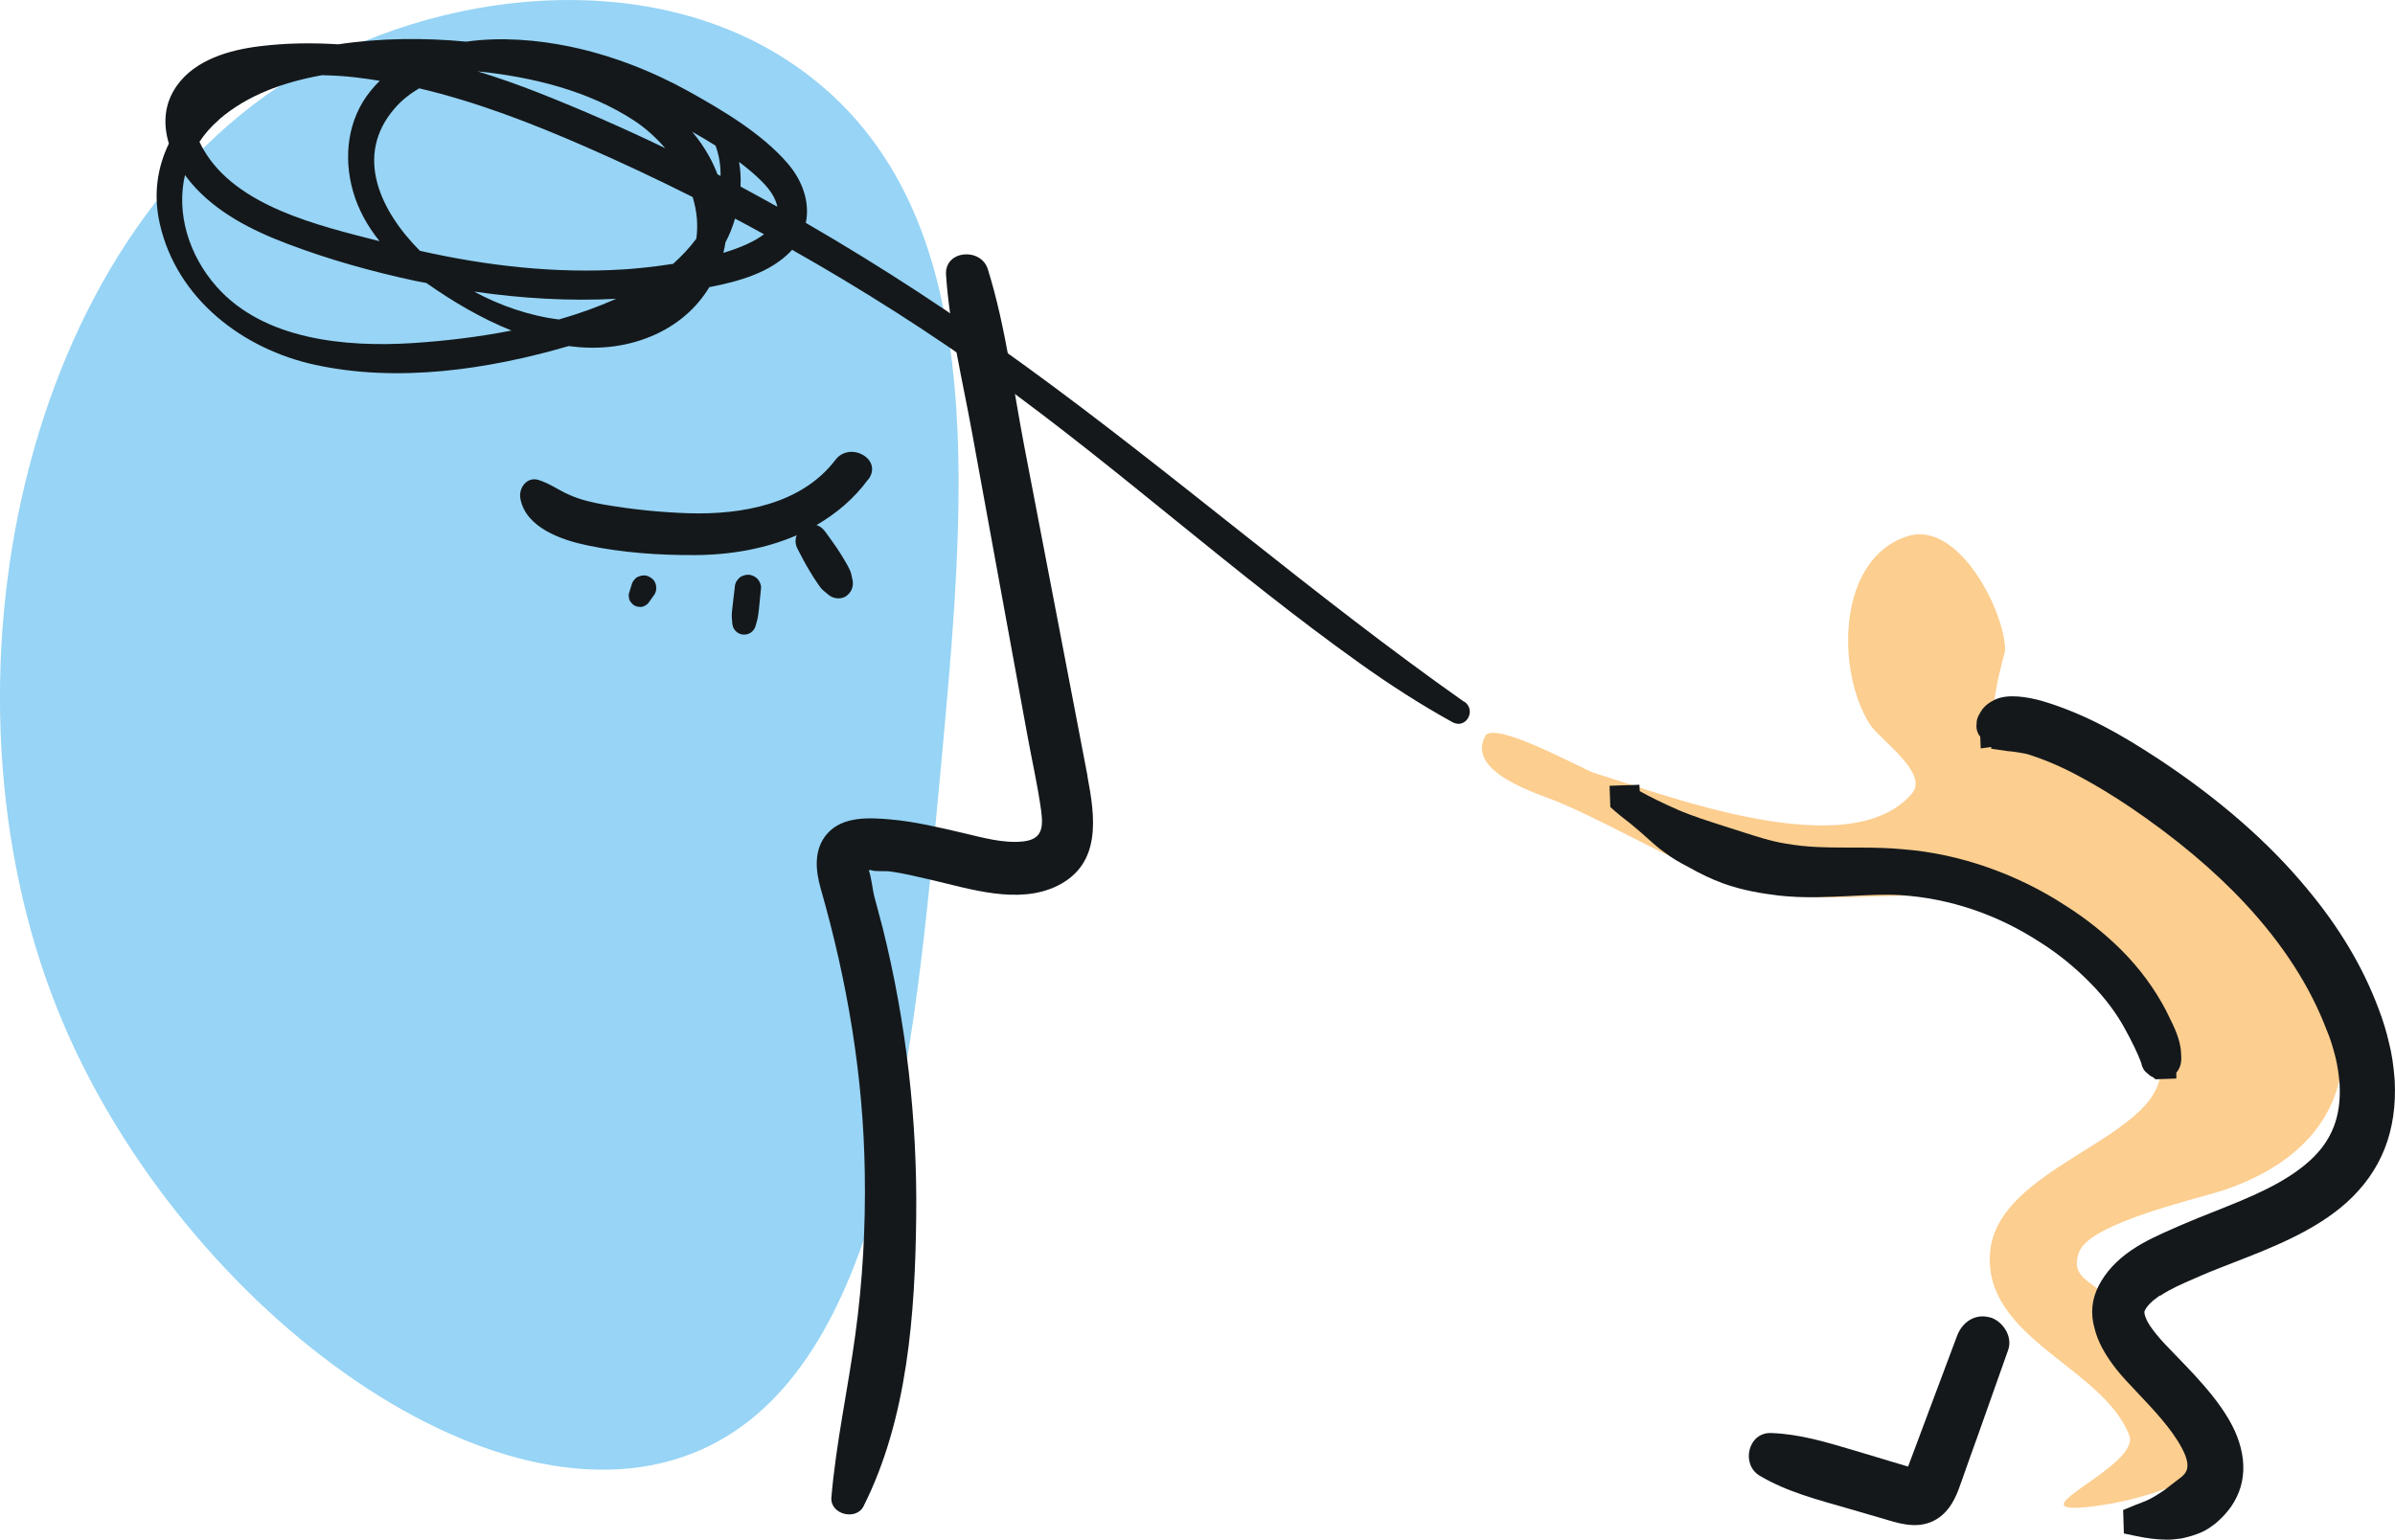<?xml version="1.0" encoding="UTF-8"?>
<svg xmlns="http://www.w3.org/2000/svg" id="Capa_2" data-name="Capa 2" viewBox="0 0 162.1 104.24">
  <defs>
    <style>
      .cls-1 {
        fill: #97d4f5;
      }

      .cls-1, .cls-2 {
        fill-rule: evenodd;
      }

      .cls-3 {
        fill: #14181b;
      }

      .cls-2 {
        fill: #fcce8f;
      }
    </style>
  </defs>
  <g id="ilustración">
    <path class="cls-1" d="m56.05,6.19c10.97,9.84,9.31,27.73,7.56,46.52-1.75,18.79-3.71,39.89-16.13,45.43-14.08,6.28-35.68-10.06-43.6-29.83C-4.87,46.44,1.38,15.95,20.52,4.83c10.12-5.89,25.71-7.44,35.53,1.37Z"></path>
    <path class="cls-3" d="m73.61,52.56c-.68-3.55-1.36-7.1-2.04-10.65-.74-3.87-1.49-7.75-2.23-11.62-.77-4-1.27-8.18-2.48-12.06-.46-1.49-2.94-1.31-2.83.38.24,3.56,1.11,7.11,1.75,10.62.62,3.4,1.24,6.79,1.86,10.19l1.91,10.44c.3,1.65.68,3.31.91,4.97.16,1.19.1,2-1.23,2.14-1.34.14-2.74-.27-4.03-.57-1.63-.38-3.25-.77-4.92-.92-1.44-.13-3.24-.23-4.29.96-.93,1.06-.8,2.47-.44,3.73,1.8,6.28,2.88,12.67,2.98,19.21.06,3.67-.14,7.34-.64,10.98-.5,3.69-1.3,7.3-1.62,11.02-.1,1.15,1.68,1.6,2.18.59,2.98-5.93,3.49-13.05,3.56-19.6.08-6.57-.68-13.17-2.27-19.55-.19-.74-.39-1.48-.59-2.22-.08-.31-.17-1.2-.35-1.68.04,0,.06,0,.11-.02.34.13.96.05,1.33.1.9.12,1.78.34,2.66.54,2.7.62,6.02,1.75,8.69.42,2.98-1.49,2.53-4.66,2.01-7.4Z"></path>
    <g>
      <path class="cls-3" d="m58.78,32.45c.99-1.36-1.25-2.61-2.24-1.31-2.28,3-6.34,3.71-9.88,3.61-1.93-.06-3.89-.26-5.79-.59-.79-.14-1.57-.32-2.3-.64-.74-.32-1.33-.77-2.1-1.02-.8-.26-1.38.53-1.25,1.25.36,1.99,2.82,2.82,4.56,3.18,2.35.49,4.88.67,7.28.65,2.37-.01,4.74-.42,6.86-1.34-.11.29-.1.61.06.92.27.52.53,1.03.84,1.53.15.25.3.5.47.74.12.17.24.37.39.51.11.1.23.19.35.29.17.15.34.24.57.27.21.03.45,0,.64-.12.38-.25.56-.68.46-1.13-.03-.15-.06-.29-.1-.44-.06-.21-.17-.4-.27-.59-.14-.26-.3-.5-.45-.75-.31-.5-.66-.96-1-1.44-.17-.23-.35-.4-.62-.48,1.34-.78,2.55-1.79,3.52-3.12Z"></path>
      <path class="cls-3" d="m50.62,38.91c-.23.01-.47.09-.63.26-.05.06-.09.12-.14.18-.08.14-.12.29-.12.45-.05.4-.1.79-.14,1.19-.02.19-.05.39-.06.58-.01.2.02.41.03.6.02.4.29.73.7.79.39.05.77-.19.88-.58.07-.26.15-.5.18-.77.03-.2.05-.4.07-.6l.12-1.21c.02-.21-.11-.48-.26-.63-.15-.15-.41-.27-.63-.26Z"></path>
      <path class="cls-3" d="m44.17,39.21c-.08-.08-.17-.14-.27-.18-.1-.05-.21-.08-.33-.07-.12,0-.23.02-.33.07-.11.03-.2.09-.27.18-.11.11-.18.23-.22.38l-.17.55c-.03.1-.04.2-.01.3,0,.1.03.19.09.28.04.05.08.1.12.15.07.07.15.13.24.16.06.03.12.05.19.05.1.02.2.02.3-.01.06-.03.12-.05.18-.08.11-.07.2-.16.27-.27.11-.16.23-.32.34-.48.08-.13.12-.28.12-.43-.01-.08-.02-.15-.03-.23-.04-.14-.11-.27-.22-.38Z"></path>
    </g>
    <path class="cls-3" d="m99.09,47.51c-10.19-7.18-19.57-15.38-29.64-22.7-4.78-3.47-9.76-6.74-14.91-9.72.29-1.39-.22-2.86-1.24-4.04-1.75-2.02-4.38-3.58-6.7-4.87-2.51-1.39-5.27-2.46-8.09-3.04-2.15-.44-4.62-.65-6.95-.32-2.85-.27-5.8-.25-8.66.18-1.77-.11-3.55-.09-5.32.13-2.05.25-4.38.91-5.63,2.7-.86,1.23-.91,2.6-.52,3.89-.78,1.61-1.07,3.45-.61,5.45,1.15,5.06,5.61,8.47,10.51,9.53,5.6,1.22,11.7.32,17.16-1.27,1.87.25,3.75.1,5.58-.66,1.76-.73,3.08-1.91,3.94-3.33,2.02-.39,4.17-.99,5.56-2.48.02-.02.02-.04.04-.05,4.75,2.69,9.37,5.62,13.79,8.82,8.43,6.09,16.14,13.12,24.61,19.16,2.03,1.45,4.1,2.79,6.29,4,.92.51,1.65-.8.81-1.39ZM52.6,13.99c-.82-.46-1.65-.91-2.48-1.36.03-.57,0-1.13-.1-1.67.54.41,1.05.83,1.52,1.3.65.64.97,1.22,1.07,1.73ZM14.84,8.08c1.91-1.65,4.39-2.53,6.96-2.99.91.02,1.68.08,2.19.14.57.06,1.14.15,1.71.24-.22.22-.43.45-.63.7-1.54,1.9-1.84,4.45-1.18,6.77.36,1.27,1,2.39,1.8,3.39-4.1-1.05-9.71-2.34-11.93-6.23-.1-.17-.18-.34-.26-.5.36-.54.79-1.04,1.33-1.5Zm30.18,1.95c-2.84-1.37-5.72-2.63-8.64-3.78-1.33-.52-2.69-1-4.06-1.42,3.74.38,7.53,1.33,10.58,3.32.78.51,1.5,1.16,2.13,1.89Zm-7.19,11.6c-2.02-.25-4.03-.96-5.74-1.89,3.19.46,6.41.66,9.62.49-1.25.55-2.55,1.02-3.88,1.4Zm7.75-3.77c-1.45.23-2.73.34-3.38.38-4.63.29-9.26-.24-13.78-1.26-2.65-2.66-4.49-6.43-1.71-9.64.48-.56,1.05-1,1.66-1.36,3.87.91,7.64,2.37,11.25,3.95,2.45,1.07,4.87,2.21,7.26,3.41.29.93.38,1.89.25,2.82-.46.62-1,1.19-1.57,1.7Zm2.98-6.06c-.16-.41-.34-.82-.56-1.21-.33-.6-.72-1.16-1.15-1.67.53.3,1.06.61,1.58.94.25.68.35,1.37.34,2.05-.07-.04-.14-.07-.21-.11Zm-20.66,11.43c-4.51.28-10.03-.21-13.23-3.81-1.91-2.15-2.75-5-2.15-7.57.14.19.28.38.43.55,1.7,1.99,4.1,3.2,6.51,4.11,2.81,1.07,5.73,1.88,8.66,2.51.25.05.49.09.74.14,1.73,1.22,3.69,2.39,5.76,3.22-2.25.44-4.52.71-6.72.85Zm21.06-6.12c.06-.23.1-.46.14-.7.27-.5.48-1.04.65-1.61.66.35,1.31.7,1.96,1.06-.68.52-1.66.93-2.75,1.26Z"></path>
    <path class="cls-2" d="m135.35,49.33c.15.05,10.29,4.07,12.11,5.19,4.92,3.01,9.58,6.9,10.85,13.27,1.49,7.31-2.62,10.99-7.69,12.75-1.76.6-9.13,2.22-9.9,4.22-.61,1.65.71,1.93,1.72,2.88,4.34,4.17,13.63,10.17,3.27,13.45-1.44.46-2.92.78-4.44.94-5.07.51,3.66-2.79,2.84-4.86-1.77-4.62-9.97-6.57-9.41-12.46.64-6.51,14.41-8.02,10.99-14.15-.58-1.05-1.33-2.01-2.08-2.94-1.02-1.28-2.15-2.53-3.41-3.63-5.22-4.65-11.42-3.03-17.75-3.26-6.11-.22-11.46-4.1-16.97-6.43-1.29-.54-6.27-1.98-4.96-4.46.58-1.12,6.68,2.28,7.38,2.49,4.91,1.52,17.33,6.31,21.51,1.39,1.16-1.38-2.14-3.6-2.86-4.69-2.29-3.63-2.22-11.23,2.57-12.73,3.49-1.09,6.62,5.22,6.59,7.74,0,.18-1.49,4.92-.32,5.3Z"></path>
    <g>
      <path class="cls-3" d="m146.22,87.72c.68-.46,1.52-.82,2.26-1.14.21-.09.4-.17.57-.25.67-.29,1.39-.56,2.12-.85,2.58-1,5.51-2.14,7.66-4.07,2.36-2.14,3.42-4.84,3.25-8.27-.08-1.03-.2-1.82-.38-2.51-.17-.75-.4-1.53-.73-2.38-1.04-2.78-2.66-5.5-4.84-8.1-2.56-3.1-5.92-6.04-10-8.74-1.37-.9-2.59-1.64-3.76-2.25-1.47-.76-2.83-1.31-4.18-1.71-.98-.27-2.32-.5-3.19-.07-.23.12-.67.34-.94.81l-.07.12c-.14.23-.22.46-.21.7-.04.32.05.63.25.87l.03.79.71-.1v.12s1.11.16,1.11.16c.47.03,1.26.18,1.35.21,1.15.36,2.32.86,3.5,1.5,1.05.56,2.18,1.24,3.45,2.09,3.08,2.09,5.7,4.29,7.79,6.54,2.54,2.73,4.39,5.6,5.51,8.56.23.53.41,1.11.59,1.82.13.54.23,1.15.28,1.83.12,2.15-.5,3.78-1.96,5.13-1.72,1.59-4.17,2.56-6.54,3.5-.76.3-1.5.6-2.2.9l-.5.22c-.87.38-1.95.85-2.89,1.49-1.01.69-1.75,1.5-2.21,2.4-.48.92-.57,1.91-.28,2.91.21.87.7,1.78,1.5,2.79.35.44.82.94,1.37,1.52,1.05,1.11,2.36,2.48,3.05,3.81.64,1.21.31,1.63-.05,1.93l-1.16.89c-.43.29-.77.51-1.17.69-.26.12-.52.21-.78.31l-.83.34.05,1.59.81.17c.8.17,1.42.24,2.07.25h.05c.3,0,.57-.03.87-.07l.14-.02c.5-.11.95-.25,1.33-.42.34-.15.61-.35.92-.58,1.73-1.44,2.29-3.34,1.62-5.48-.66-2.15-2.66-4.22-4.26-5.87-.55-.56-1.02-1.05-1.33-1.44-.28-.35-.6-.75-.75-1.17-.12-.32-.08-.41-.06-.45.15-.32.47-.65,1.01-1.02Z"></path>
      <path class="cls-3" d="m144.93,72c.05.23.16.49.41.67.08.07.21.2.41.28l.14.12,1.41-.05v-.4s.08-.1.08-.1c.29-.41.27-.84.24-1.2-.03-.94-.5-1.86-.84-2.54l-.18-.37c-.77-1.47-1.77-2.83-2.98-4.05-1.16-1.16-2.46-2.19-3.84-3.06-1.59-1.04-3.35-1.91-5.23-2.57-1.9-.67-3.83-1.08-5.72-1.23-1.96-.19-3.84-.07-5.73-.15-.79-.03-1.5-.11-2.21-.23-1-.16-1.95-.47-2.95-.79l-1.25-.4c-1.09-.35-2.12-.67-3.14-1.11-1.04-.46-1.86-.86-2.57-1.26l-.02-.43-2.02.07.05,1.44.33.29c.24.21.49.41.74.6.22.17.43.34.65.53.24.2.47.4.69.6.4.36.82.74,1.29,1.07.44.33.92.63,1.55.95.88.5,1.63.85,2.36,1.12,1.34.49,2.72.7,3.78.83.83.09,1.68.13,2.67.11.73-.01,1.45-.05,2.17-.08,1.17-.06,2.27-.12,3.38-.06,1.69.11,3.36.44,4.97.99,1.59.54,3.13,1.3,4.58,2.25,1.18.75,2.28,1.65,3.29,2.67,1.02,1.03,1.86,2.14,2.48,3.33.31.56.76,1.45,1.02,2.16Z"></path>
      <path class="cls-3" d="m134.67,89.19c-1.01-.28-1.87.34-2.21,1.25-.63,1.69-1.27,3.38-1.9,5.07-.32.85-.63,1.69-.95,2.54-.15.4-.3.8-.45,1.2,0,.01-.01.03-.02.04-.36-.11-.71-.21-1.07-.32-.87-.26-1.73-.52-2.6-.78-1.86-.55-3.64-1.1-5.59-1.17-1.57-.06-2.07,2.12-.78,2.89,1.87,1.11,3.95,1.63,6.02,2.23,1.01.29,2.01.59,3.02.88,1.18.34,2.34.4,3.32-.45.71-.62,1.02-1.46,1.32-2.33.34-.99.7-1.97,1.05-2.95.7-1.97,1.4-3.94,2.09-5.9.32-.91-.37-1.96-1.25-2.21Z"></path>
    </g>
  </g>
</svg>

